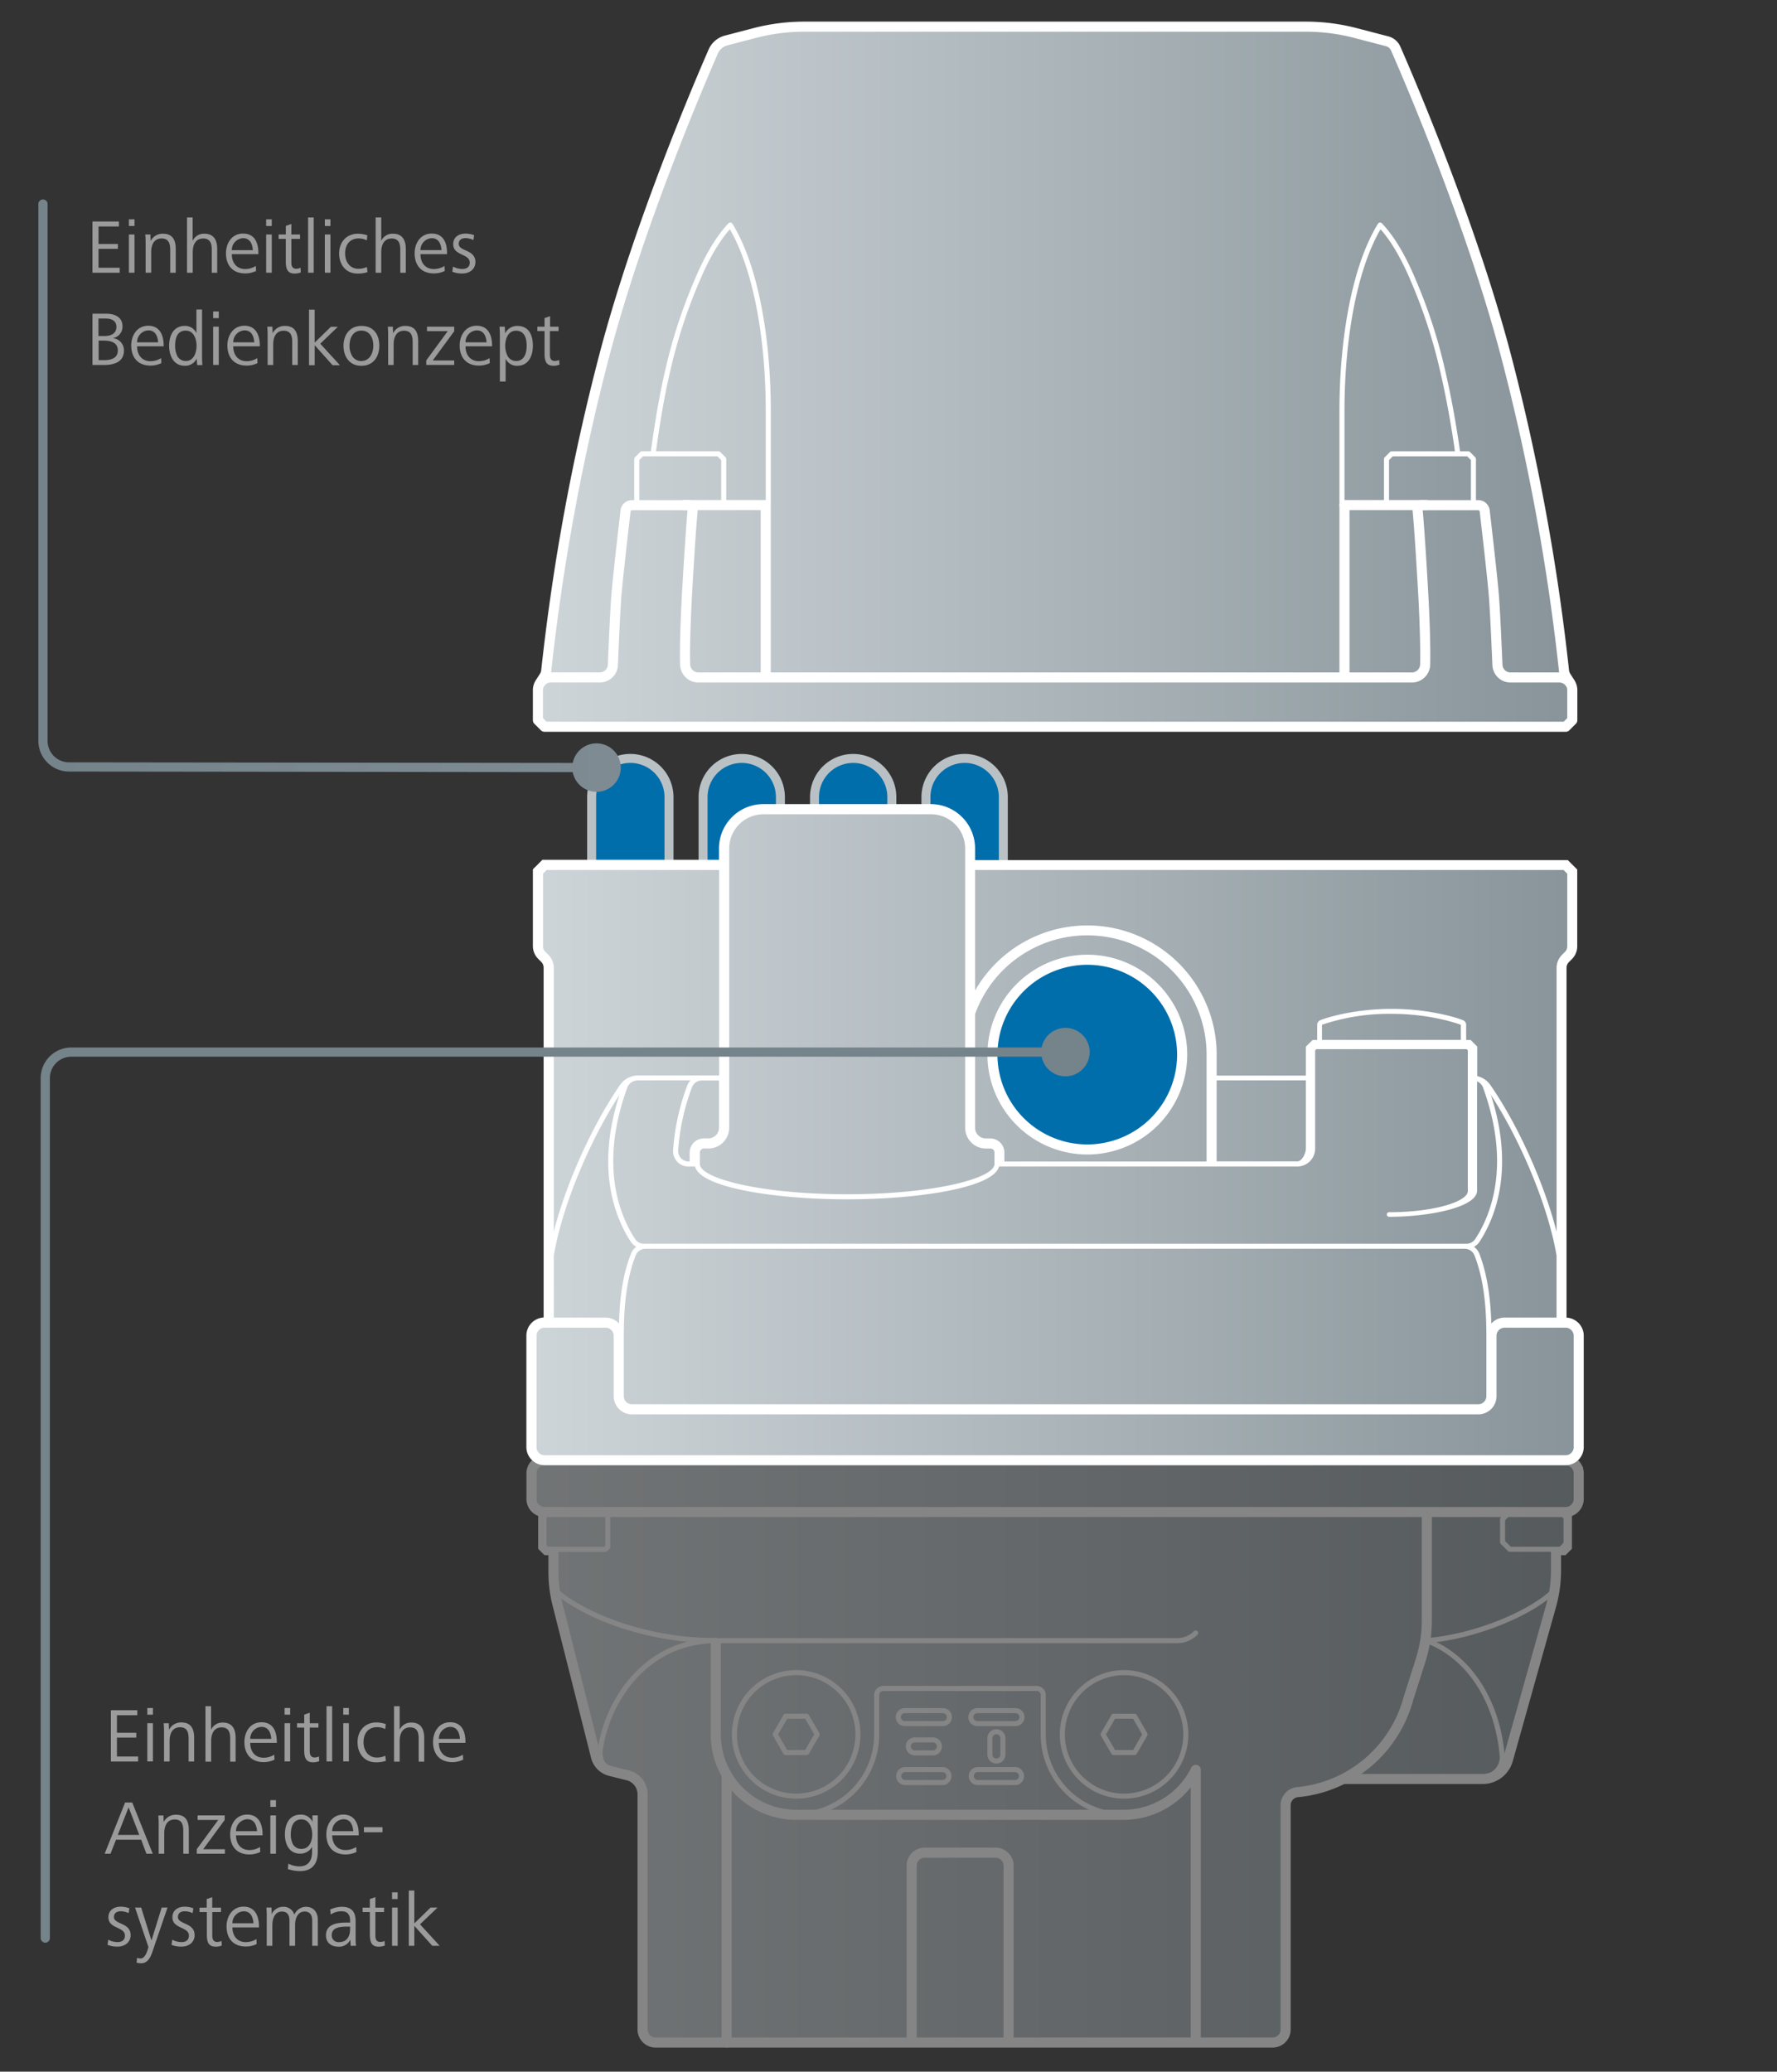 <svg id="Ebene_1" data-name="Ebene 1" xmlns="http://www.w3.org/2000/svg" xmlns:xlink="http://www.w3.org/1999/xlink" width="579" height="675" viewBox="0 0 579 675">
  <rect x="0" y="0" width="579" height="675" fill="#333333" stroke="none"/>
  <defs>
    <linearGradient id="linear-gradient" x1="341.38" y1="454.96" x2="341.38" y2="731.68" gradientUnits="userSpaceOnUse">
      <stop offset="0.25" stop-color="#fff"/>
      <stop offset="0.26" stop-color="#fdfdfd"/>
      <stop offset="0.4" stop-color="#adadac"/>
      <stop offset="0.54" stop-color="#6e6e6d"/>
      <stop offset="0.65" stop-color="#40403f"/>
      <stop offset="0.73" stop-color="#242423"/>
      <stop offset="0.78" stop-color="#1a1a18"/>
    </linearGradient>
    <mask id="mask" x="131.43" y="454.96" width="419.89" height="276.72" maskUnits="userSpaceOnUse">
      <rect x="131.43" y="454.96" width="419.89" height="276.72" style="fill: #fff"/>
      <rect x="131.43" y="454.96" width="419.89" height="276.72" style="fill: url(#linear-gradient)"/>
    </mask>
    <linearGradient id="linear-gradient-2" x1="173.18" y1="570.66" x2="514.39" y2="570.66" gradientUnits="userSpaceOnUse">
      <stop offset="0" stop-color="#ced5d9"/>
      <stop offset="1" stop-color="#88949a"/>
    </linearGradient>
    <linearGradient id="linear-gradient-3" x1="173.31" y1="369.75" x2="514.53" y2="369.75" xlink:href="#linear-gradient-2"/>
    <linearGradient id="linear-gradient-4" x1="175.27" y1="122.76" x2="512.3" y2="122.76" xlink:href="#linear-gradient-2"/>
    <linearGradient id="linear-gradient-5" x1="12.5" y1="158.29" x2="203.75" y2="158.29" gradientUnits="userSpaceOnUse">
      <stop offset="0" stop-color="#75838a"/>
      <stop offset="1" stop-color="#7e8b93"/>
    </linearGradient>
    <linearGradient id="linear-gradient-6" x1="12.5" y1="250.1" x2="203.75" y2="250.1" gradientTransform="translate(444.22 55.45) rotate(89.93)" xlink:href="#linear-gradient-5"/>
  </defs>
  <title>actuator_concept</title>
  <g style="mask: url(#mask)">
    <g id="Abtriebsgehäuse" style="opacity: 0.4">
      <path id="Fläche" d="M514.39,480.07a4.26,4.26,0,0,0-4.27-4.27H177.44a4.26,4.26,0,0,0-4.27,4.27v8.33a4.27,4.27,0,0,0,4.27,4.26H178l-1.28,1.28v10.14l1.28,1.28h2.34l-0.05.15v6.73a42.58,42.58,0,0,0,1.3,10.44l12.56,49.72a6.38,6.38,0,0,0,4.66,4.64l5.67,1.41a6.39,6.39,0,0,1,4.85,6.2v76.6a4.27,4.27,0,0,0,4.27,4.27h201a4.26,4.26,0,0,0,4.26-4.19l0-73.17a4.29,4.29,0,0,1,4-4.24,41,41,0,0,0,14.69-4.26H483.1a8.53,8.53,0,0,0,8.21-6.22l14.09-50.23A42.59,42.59,0,0,0,507,511.67v-6.32h2.54l1.28-1.28V493.93l-1.28-1.28h0.6a4.26,4.26,0,0,0,4.27-4.26v-8.33Z" style="stroke: #fff;stroke-miterlimit: 10;stroke-width: 2.738px;fill: url(#linear-gradient-2)"/>
      <path d="M328.63,665.32v-57.4a4.26,4.26,0,0,0-4.27-4.27H301.31a4.26,4.26,0,0,0-4.27,4.27v57.4" style="fill: none;stroke: #fff;stroke-linejoin: round;stroke-width: 3.285px"/>
      <path d="M507,505.57v6.1a42.59,42.59,0,0,1-1.59,11.52l-14.09,50.23a8.53,8.53,0,0,1-8.21,6.22H437.92" style="fill: none;stroke: #fff;stroke-linejoin: round;stroke-width: 3.285px"/>
      <path d="M180.33,505.51v6.73a42.58,42.58,0,0,0,1.3,10.44l12.56,49.72a6.38,6.38,0,0,0,4.66,4.64l5.67,1.41a6.39,6.39,0,0,1,4.85,6.2v76.6a4.27,4.27,0,0,0,4.27,4.27h201a4.26,4.26,0,0,0,4.26-4.19l0-73.17a4.29,4.29,0,0,1,4-4.24,41.41,41.41,0,0,0,36-30.48l4-12.55a42.62,42.62,0,0,0,2-12.91V493.41" style="fill: none;stroke: #fff;stroke-linejoin: round;stroke-width: 3.285px"/>
      <circle cx="259.42" cy="565.11" r="20.12" style="fill: none;stroke: #fff;stroke-linecap: round;stroke-linejoin: round;stroke-width: 1.643px"/>
      <path d="M233.22,534.57c-21.6,0-35,18.07-37.63,35.38-0.41,2.71.53,6.18,4.33,7.32l3.17,0.82" style="fill: none;stroke: #fff;stroke-linecap: round;stroke-linejoin: round;stroke-width: 1.643px"/>
      <path d="M180.33,517.54c5.76,6.13,26.24,17,52.89,17" style="fill: none;stroke: #fff;stroke-linecap: round;stroke-linejoin: round;stroke-width: 1.643px"/>
      <path d="M464.87,534.57c15,5.67,23.44,21.52,24.63,38.1a6.65,6.65,0,0,1-6.41,6.42l-6.26.55" style="fill: none;stroke: #fff;stroke-linecap: round;stroke-linejoin: round;stroke-width: 1.643px"/>
      <path d="M507,517.54c-6.58,7.53-26.21,15.84-42.11,17" style="fill: none;stroke: #fff;stroke-linecap: round;stroke-linejoin: round;stroke-width: 1.643px"/>
      <path d="M233.22,534.57v30.54a26.19,26.19,0,0,0,26.2,26.2H366.11a26.2,26.2,0,0,0,23.51-14.64v88.85" style="fill: none;stroke: #fff;stroke-linejoin: round;stroke-width: 3.285px"/>
      <path d="M233.22,534.57H383.59a8.53,8.53,0,0,0,6-2.5" style="fill: none;stroke: #fff;stroke-linecap: round;stroke-linejoin: round;stroke-width: 1.643px"/>
      <path d="M366.11,591.31a26.19,26.19,0,0,1-26.2-26.2V552.28a2.13,2.13,0,0,0-2.13-2.13h-50a2.13,2.13,0,0,0-2.13,2.13v12.83a26.19,26.19,0,0,1-26.2,26.2" style="fill: none;stroke: #fff;stroke-linecap: round;stroke-linejoin: round;stroke-width: 1.643px"/>
      <path d="M298.23,571.14a2.12,2.12,0,1,1,0-4.23h5.59a2.12,2.12,0,1,1,0,4.23h-5.59Z" style="fill: none;stroke: #fff;stroke-miterlimit: 10;stroke-width: 1.643px"/>
      <path d="M294.81,561.6a2.11,2.11,0,1,1,0-4.23h12.41a2.11,2.11,0,1,1,0,4.23H294.81Z" style="fill: none;stroke: #fff;stroke-miterlimit: 10;stroke-width: 1.643px"/>
      <path d="M294.81,580.81a2.12,2.12,0,0,1,0-4.23h12.41a2.12,2.12,0,0,1,0,4.23H294.81Z" style="fill: none;stroke: #fff;stroke-miterlimit: 10;stroke-width: 1.643px"/>
      <path d="M326.77,571.82a2.12,2.12,0,0,1-4.23,0v-5.6a2.12,2.12,0,0,1,4.23,0v5.6Z" style="fill: none;stroke: #fff;stroke-miterlimit: 10;stroke-width: 1.643px"/>
      <path d="M318.45,561.6a2.11,2.11,0,1,1,0-4.23h12.42a2.11,2.11,0,0,1,0,4.23H318.45Z" style="fill: none;stroke: #fff;stroke-miterlimit: 10;stroke-width: 1.643px"/>
      <path d="M318.45,580.81a2.12,2.12,0,0,1,0-4.23h12.42a2.12,2.12,0,0,1,0,4.23H318.45Z" style="fill: none;stroke: #fff;stroke-miterlimit: 10;stroke-width: 1.643px"/>
      <circle cx="366.26" cy="565.11" r="20.12" style="fill: none;stroke: #fff;stroke-linecap: round;stroke-linejoin: round;stroke-width: 1.643px"/>
      <path d="M510.12,475.8a4.26,4.26,0,0,1,4.27,4.27v8.33a4.26,4.26,0,0,1-4.27,4.26H177.44a4.27,4.27,0,0,1-4.27-4.26v-8.33a4.26,4.26,0,0,1,4.27-4.27H510.12Z" style="fill: none;stroke: #fff;stroke-linecap: round;stroke-linejoin: round;stroke-width: 3.285px"/>
      <path d="M508.5,504.79H491.91l-2.33-2.32,0-7.49,2.33-2.33h16.59l2.33,2.33,0,7.49Z" style="fill: none;stroke: #fff;stroke-linecap: round;stroke-linejoin: round;stroke-width: 1.643px"/>
      <path d="M197.24,504.82h-19.7l-0.77-.77V493.43l0.78-.78h19.69l0.78,0.78v10.62Z" style="fill: none;stroke: #fff;stroke-linecap: round;stroke-linejoin: round;stroke-width: 1.643px"/>
      <line x1="236.76" y1="578.25" x2="236.76" y2="665.51" style="fill: none;stroke: #fff;stroke-linecap: round;stroke-linejoin: round;stroke-width: 3.285px"/>
      <polygon points="262.83 559.19 256 559.19 252.58 565.11 256 571.03 262.83 571.03 266.25 565.11 262.83 559.19" style="fill: none;stroke: #fff;stroke-linecap: round;stroke-linejoin: round;stroke-width: 1.643px"/>
      <polygon points="369.67 559.19 362.84 559.19 359.42 565.11 362.84 571.03 369.67 571.03 373.1 565.11 369.67 559.19" style="fill: none;stroke: #fff;stroke-linecap: round;stroke-linejoin: round;stroke-width: 1.643px"/>
    </g>
  </g>
  <g id="Antriebsgehäuse">
    <g id="Schalter">
      <path d="M301.7,288.63V259.72a12.6,12.6,0,1,1,25.21,0v28.91" style="fill: #006eab;stroke: #bac1c5;stroke-miterlimit: 10;stroke-width: 2.924px"/>
      <path d="M265.39,288.63V259.72a12.6,12.6,0,1,1,25.2,0v28.91" style="fill: #006eab;stroke: #bac1c5;stroke-miterlimit: 10;stroke-width: 2.924px"/>
      <path d="M229.08,288.63V259.72a12.6,12.6,0,1,1,25.2,0v28.91" style="fill: #006eab;stroke: #bac1c5;stroke-miterlimit: 10;stroke-width: 2.924px"/>
      <path d="M192.77,288.63V259.72a12.6,12.6,0,1,1,25.21,0v28.91" style="fill: #006eab;stroke: #bac1c5;stroke-miterlimit: 10;stroke-width: 2.924px"/>
    </g>
    <path id="Fläche-2" data-name="Fläche" d="M514.53,435.23a4.26,4.26,0,0,0-4.26-4.26h-1.36V315.35a4.27,4.27,0,0,1,1.25-3l1-1a4.24,4.24,0,0,0,1.25-3V284l-2.13-2.13H316.2v-5.35a12.79,12.79,0,0,0-12.79-12.79H248.83A12.79,12.79,0,0,0,236,276.48v5.35h-58.5L175.41,284V308.3a4.26,4.26,0,0,0,1.25,3l1,1a4.27,4.27,0,0,1,1.25,3V431h-1.36a4.26,4.26,0,0,0-4.26,4.26v36.32a4.26,4.26,0,0,0,4.26,4.27H510.27a4.26,4.26,0,0,0,4.26-4.27V435.23Z" style="fill: url(#linear-gradient-3)"/>
    <circle cx="354.28" cy="343.62" r="30.91" style="fill: #006eab"/>
    <path d="M354.28,376.17a32.55,32.55,0,1,0-32.55-32.55A32.59,32.59,0,0,0,354.28,376.17Zm0-61.82A29.27,29.27,0,1,1,325,343.62,29.3,29.3,0,0,1,354.28,314.35Zm156.14,115v-114a2.65,2.65,0,0,1,.76-1.85l1-1a5.89,5.89,0,0,0,1.73-4.18v-25l-3.1-3.09H317.71v-3.71A14.45,14.45,0,0,0,303.28,262H248.7a14.45,14.45,0,0,0-14.43,14.44v3.71H176.73l-3.1,3.09v25a5.87,5.87,0,0,0,1.73,4.18l1,1a2.65,2.65,0,0,1,.77,1.86v114a5.91,5.91,0,0,0-5.62,5.9v36.31a5.92,5.92,0,0,0,5.91,5.91H510.12a5.92,5.92,0,0,0,5.91-5.91V435.22A5.91,5.91,0,0,0,510.41,429.32Zm-0.93-145.85,1.17,1.17v23.64a2.61,2.61,0,0,1-.76,1.85l-1,1a6,6,0,0,0-1.72,4.17v86c-4.3-16.86-13.28-35.9-21.6-47.84a7.12,7.12,0,0,0-3.88-2.76l-0.24-.09-0.13,0V341l-2.16-2.16h-1.45v-4.89a1.66,1.66,0,0,0-1.06-1.56c-3.24-1.27-12.25-3.68-23.21-3.68s-20,2.4-23.22,3.68a1.66,1.66,0,0,0-1.05,1.56v4.89h-1.45L425.5,341v9.45H396.43v-6.78a42.14,42.14,0,0,0-78.72-20.92V283.47H509.49ZM223.9,353.78a74.23,74.23,0,0,0-4.58,20.89,5,5,0,0,0,5.08,5.42h2.05c1.8,6.94,26.37,10.68,49.53,10.68s47.73-3.73,49.53-10.68h97.24a5.85,5.85,0,0,0,5.76-5.85v-32l0.4-.4h48.95l0.4,0.4v44.48c0,0.49,0,.95,0,1.39,0,3.25-10.53,6.86-25.64,6.86a0.75,0.75,0,1,0,0,1.5c13.15,0,28.66-3.11,28.66-8.54V352.35a3.49,3.49,0,0,1,1.93,2c9.28,25.41,2.4,41.83-2.53,49.35a3.41,3.41,0,0,1-2.87,1.54h-268a3.42,3.42,0,0,1-2.88-1.54c-4.93-7.52-11.81-23.93-2.53-49.35a3.48,3.48,0,0,1,2.11-2.08A5.54,5.54,0,0,1,208,352H225A5.06,5.06,0,0,0,223.9,353.78Zm1.54,0.56a3.48,3.48,0,0,1,3.25-2.3h5.58v15.41a3.48,3.48,0,0,1-3.47,3.47h-1.46a4.63,4.63,0,0,0-4.63,4.63v2.89H224.4a3.42,3.42,0,0,1-2.52-1.07,3.46,3.46,0,0,1-.92-2.61A72.51,72.51,0,0,1,225.44,354.34Zm92.26-23.88a38.87,38.87,0,0,1,75.44,13.16v34.83H327.26v-2.89a4.63,4.63,0,0,0-4.62-4.63h-1.46a3.48,3.48,0,0,1-3.47-3.47v-37Zm78.72,48V352H425.5v22.19c0,1.52-1.24,4.21-2.76,4.21H396.43Zm34.32-39.65v-4.92a68.49,68.49,0,0,1,22.62-3.56c13.39,0,22.52,3.53,22.63,3.59v4.89H430.75ZM205.53,404.59a5,5,0,0,0,1.8,1.66,5.08,5.08,0,0,0-1.72,2.21c-3,7.48-3.74,16-3.92,22.8a5.88,5.88,0,0,0-4.35-1.94h-16.9V409.13c2.93-17.18,12.36-38.6,21.41-52.4C193.89,381.14,200.63,397.11,205.53,404.59Zm-2.28,30.63h0c0-7,.4-17.4,3.87-26.16a3.45,3.45,0,0,1,3.22-2.19H477.21a3.45,3.45,0,0,1,3.22,2.19c3.47,8.76,3.87,19.13,3.87,26.16h0v19.7a2.62,2.62,0,0,1-2.62,2.62H205.87a2.63,2.63,0,0,1-2.62-2.62v-19.7ZM482,408.46a5.08,5.08,0,0,0-1.72-2.21,5,5,0,0,0,1.8-1.66c4.9-7.48,11.63-23.45,3.69-47.85,9,13.79,18.47,35.19,21.4,52.37v20.2h-16.9a5.87,5.87,0,0,0-4.35,1.94C485.7,424.46,484.92,415.94,482,408.46Zm-244.41-132a11.16,11.16,0,0,1,11.15-11.15h54.58a11.16,11.16,0,0,1,11.15,11.15v91a6.77,6.77,0,0,0,6.76,6.76h1.46a1.34,1.34,0,0,1,1.34,1.34v3.7h0c0,4.66-19.71,9.86-48,9.86s-48-5.19-48-9.86h0v-3.71a1.34,1.34,0,0,1,1.34-1.34h1.46a6.76,6.76,0,0,0,6.76-6.76v-91Zm-60.64,31.81V284.63l1.17-1.17h56.18V350.4H207.63a5,5,0,0,0-1.11.17c-0.11,0-.23,0-0.34.05l-0.27.1a7.14,7.14,0,0,0-3.86,2.75c-8.33,12-17.32,31-21.61,47.86v-86a6,6,0,0,0-1.73-4.18l-1-1A2.61,2.61,0,0,1,176.91,308.28ZM512.75,471.53a2.63,2.63,0,0,1-2.62,2.63H177.44a2.63,2.63,0,0,1-2.62-2.62V435.22a2.63,2.63,0,0,1,2.62-2.62h19.9a2.63,2.63,0,0,1,2.62,2.62v19.7a5.92,5.92,0,0,0,5.91,5.91H481.7a5.92,5.92,0,0,0,5.91-5.91v-19.7a2.63,2.63,0,0,1,2.62-2.62h19.89a2.62,2.62,0,0,1,2.62,2.62v36.31Z" style="fill: #fff"/>
  </g>
  <g id="Deckel">
    <path id="Fläche-3" data-name="Fläche" d="M425.53,8.69a63.86,63.86,0,0,1,16.13,2.07l10.28,2.68a4.25,4.25,0,0,1,2.83,2.41c4.33,9.86,24.46,56.66,35.83,99.67a707.61,707.61,0,0,1,19,103,4.26,4.26,0,0,0,.64,1.86l1.39,2.2a4.22,4.22,0,0,1,.67,2.29v9.79l-2.13,2.13H177.4l-2.13-2.13v-9.79a4.26,4.26,0,0,1,.67-2.29l1.4-2.2a4.23,4.23,0,0,0,.64-1.86,707,707,0,0,1,19-103c11-41.76,30.33-87.09,35.41-98.72a6.37,6.37,0,0,1,4.24-3.62l9.28-2.42A63.81,63.81,0,0,1,262,8.69H425.53Z" style="stroke: #fff;stroke-miterlimit: 10;stroke-width: 2.738px;fill: url(#linear-gradient-4)"/>
    <path id="_Pfad_" data-name="&lt;Pfad&gt;" d="M425.53,8.69a63.86,63.86,0,0,1,16.13,2.07l10.28,2.68a4.25,4.25,0,0,1,2.83,2.41c4.33,9.86,24.46,56.66,35.83,99.67a707.61,707.61,0,0,1,19,103,4.26,4.26,0,0,0,.64,1.86l1.39,2.2a4.22,4.22,0,0,1,.67,2.29v9.79l-2.13,2.13H177.4l-2.13-2.13v-9.79a4.26,4.26,0,0,1,.67-2.29l1.4-2.2a4.23,4.23,0,0,0,.64-1.86,707,707,0,0,1,19-103c11-41.76,30.33-87.09,35.41-98.72a6.37,6.37,0,0,1,4.24-3.62l9.28-2.42A63.81,63.81,0,0,1,262,8.69H425.53Z" style="fill: none;stroke: #fff;stroke-linecap: round;stroke-linejoin: round;stroke-width: 3.285px"/>
    <path d="M250.33,164.35s0-4.49,0-30.25c0-24.75-4.34-47.73-12.38-60.76-4.17,4.35-7.86,11-10.75,17.89a168.67,168.67,0,0,0-9.59,29.33c-2.12,9-3.64,18.65-4.81,27.3" style="fill: none;stroke: #fff;stroke-linejoin: round;stroke-width: 1.643px"/>
    <path d="M207.47,164.29V149.57l1.71-1.71H234.1l1.71,1.71v14.72" style="fill: none;stroke: #fff;stroke-linecap: round;stroke-linejoin: round;stroke-width: 1.643px"/>
    <path d="M480.09,164.29V149.57l-1.7-1.71H453.47l-1.71,1.71v14.72" style="fill: none;stroke: #fff;stroke-linecap: round;stroke-linejoin: round;stroke-width: 1.643px"/>
    <polyline points="222.86 164.56 249.5 164.56 249.5 220.45" style="fill: none;stroke: #fff;stroke-linecap: round;stroke-linejoin: round;stroke-width: 3.285px"/>
    <path d="M437.25,164.89s0-5,0-30.79c0-24.75,4.38-47.73,12.43-60.76h0c4.17,4.35,7.86,11,10.75,17.89A168.49,168.49,0,0,1,470,120.56c2.11,9,3.81,18.65,5,27.3" style="fill: none;stroke: #fff;stroke-linejoin: round;stroke-width: 1.643px"/>
    <polyline points="464.71 164.56 438.07 164.56 438.07 220.45" style="fill: none;stroke: #fff;stroke-linecap: round;stroke-linejoin: round;stroke-width: 3.285px"/>
    <path d="M176,222.57a4.27,4.27,0,0,1,3.51-1.85l15.94,0a4.26,4.26,0,0,0,4.25-4.09c0.25-6.15.74-17.58,1.12-22.35,0.49-6.12,2.36-22.3,3-27.82a2.12,2.12,0,0,1,2.11-1.87h18.5a1.28,1.28,0,0,1,1.28,1.39c-0.65,6.67-1.58,22.45-1.89,28.12-0.27,4.84-.79,16.17-0.59,22.31a4.33,4.33,0,0,0,4.26,4.33H460.1a4.32,4.32,0,0,0,4.26-4.33c0.16-6.42-.32-17.47-0.59-22.31-0.31-5.67-1.24-21.45-1.89-28.12a1.27,1.27,0,0,1,1.27-1.39h18.49a2.12,2.12,0,0,1,2.12,1.87c0.64,5.52,2.52,21.71,3,27.82,0.38,4.77.89,16.22,1.15,22.38a4.26,4.26,0,0,0,4.26,4.08h15.91a4.26,4.26,0,0,1,3.46,1.78" style="fill: none;stroke: #fff;stroke-linecap: round;stroke-linejoin: round;stroke-width: 3.285px"/>
  </g>
  <g>
    <path d="M14,66.48V241.39a8.5,8.5,0,0,0,8.49,8.5l172.25,0.2" style="fill: none;stroke-linecap: round;stroke-linejoin: round;stroke-width: 3px;stroke: url(#linear-gradient-5)"/>
    <circle cx="194.35" cy="250.1" r="7.9" transform="translate(-55.97 444.15) rotate(-89.93)" style="fill: url(#linear-gradient-6)"/>
  </g>
  <g>
    <path d="M14.75,631.48V351.3a8.5,8.5,0,0,1,8.5-8.5h324.3" style="fill: none;stroke: #75838a;stroke-linecap: round;stroke-linejoin: round;stroke-width: 3px"/>
    <circle cx="347.15" cy="342.8" r="7.9" style="fill: #75838a"/>
  </g>
  <g>
    <path d="M30.13,88.86V72.17h8.61V73.8H32.1V79.5h6.31v1.58H32.1v6.16H39v1.63H30.13Z" style="fill: #9b9b9b"/>
    <path d="M42,73.62V71.45h1.83v2.18H42Zm0,15.24V76.4h1.83V88.86H42Z" style="fill: #9b9b9b"/>
    <path d="M47.45,88.86V79.33a28.64,28.64,0,0,0-.12-2.93H49l0.08,2.15a4.31,4.31,0,0,1,4-2.4c3.2,0,4.18,2.1,4.18,5v7.73h-1.8V81.48c0-2-.4-3.78-2.8-3.78-2.6,0-3.4,2.25-3.4,4.45v6.71H47.45Z" style="fill: #9b9b9b"/>
    <path d="M60.94,88.86v-18h1.83V78.5a4,4,0,0,1,3.85-2.35c3.05,0,4.15,2.1,4.15,5v7.73H69V81.46c0-2-.4-3.75-2.8-3.75-2.58,0-3.4,2.23-3.4,4.43v6.73H60.94Z" style="fill: #9b9b9b"/>
    <path d="M75.53,82.86c0,2.4,1.28,4.8,4.4,4.8a6.59,6.59,0,0,0,3.43-1l0.08,1.63a8.15,8.15,0,0,1-3.5.8c-4.3,0-6.31-2.83-6.31-6.56,0-3.18,1.83-6.43,5.56-6.43,3.88,0,5,3.1,5,6.41v0.3H75.53Zm6.86-1.35c-0.12-1.7-.75-3.9-3.18-3.9a3.85,3.85,0,0,0-3.68,3.9h6.86Z" style="fill: #9b9b9b"/>
    <path d="M86.72,73.62V71.45h1.83v2.18H86.72Zm0,15.24V76.4h1.83V88.86H86.72Z" style="fill: #9b9b9b"/>
    <path d="M98,88.76a5.12,5.12,0,0,1-2,.38c-2.55,0-2.88-1.85-2.88-4.13V77.83H90.78V76.4h2.35V73.6l1.8-.63V76.4h2.83v1.43H94.93v7.66c0,1.1.3,2.08,1.6,2.08a3.48,3.48,0,0,0,1.4-.33Z" style="fill: #9b9b9b"/>
    <path d="M100.39,88.86v-18h1.83v18h-1.83Z" style="fill: #9b9b9b"/>
    <path d="M105.84,73.62V71.45h1.83v2.18h-1.83Zm0,15.24V76.4h1.83V88.86h-1.83Z" style="fill: #9b9b9b"/>
    <path d="M119.73,88.66a9.53,9.53,0,0,1-3.23.48c-3.83,0-6-2.93-6-6.56s2.33-6.43,6.13-6.43a9.78,9.78,0,0,1,3.05.53l-0.15,1.63a6.23,6.23,0,0,0-2.6-.63c-3,0-4.48,2.1-4.48,4.9,0,2.63,1.48,5,4.35,5a6.87,6.87,0,0,0,2.75-.58Z" style="fill: #9b9b9b"/>
    <path d="M122.39,88.86v-18h1.83V78.5a4,4,0,0,1,3.85-2.35c3.05,0,4.15,2.1,4.15,5v7.73h-1.8V81.46c0-2-.4-3.75-2.8-3.75-2.58,0-3.4,2.23-3.4,4.43v6.73h-1.83Z" style="fill: #9b9b9b"/>
    <path d="M137,82.86c0,2.4,1.28,4.8,4.4,4.8a6.59,6.59,0,0,0,3.43-1l0.08,1.63a8.15,8.15,0,0,1-3.5.8c-4.3,0-6.31-2.83-6.31-6.56,0-3.18,1.83-6.43,5.56-6.43,3.88,0,5,3.1,5,6.41v0.3H137Zm6.86-1.35c-0.12-1.7-.75-3.9-3.18-3.9A3.85,3.85,0,0,0,137,81.5h6.86Z" style="fill: #9b9b9b"/>
    <path d="M147.62,86.86a6.23,6.23,0,0,0,3.05.78c1.4,0,2.38-.68,2.38-2.08,0-3-5.38-2.15-5.38-6,0-2.5,2.08-3.45,4-3.45a8,8,0,0,1,2.83.53l-0.25,1.58a6,6,0,0,0-2.55-.63c-1,0-2.23.38-2.23,1.88,0,2.5,5.43,1.73,5.43,5.91,0,2.4-2,3.73-4.23,3.73a8.35,8.35,0,0,1-3.3-.58Z" style="fill: #9b9b9b"/>
    <path d="M30.13,118.9V102.21h4.43c2.73,0,5.35,1,5.35,4.13a3.74,3.74,0,0,1-3.2,3.83,4,4,0,0,1,3.68,4c0,3.83-3.28,4.75-6.48,4.75H30.13Zm2-9.41H34c2,0,3.93-.68,3.93-3,0-2.1-1.75-2.7-3.53-2.7H32.08v5.73Zm0,7.86h1.78c2.1,0,4.48-.55,4.48-3.13,0-2.8-2.53-3.25-4.75-3.25h-1.5v6.38Z" style="fill: #9b9b9b"/>
    <path d="M44.67,112.89c0,2.4,1.28,4.8,4.4,4.8a6.59,6.59,0,0,0,3.43-1l0.07,1.63a8.15,8.15,0,0,1-3.5.8c-4.3,0-6.31-2.83-6.31-6.56,0-3.18,1.83-6.43,5.56-6.43s5,3.1,5,6.41v0.3H44.67Zm6.86-1.35c-0.13-1.7-.75-3.9-3.18-3.9a3.85,3.85,0,0,0-3.68,3.9h6.86Z" style="fill: #9b9b9b"/>
    <path d="M64.24,118.9l-0.15-2.08a4.09,4.09,0,0,1-3.9,2.35c-3.7,0-5.08-3.35-5.08-6.56s1.4-6.43,5.13-6.43A4.05,4.05,0,0,1,64,108.54v-7.68h1.83v14.09c0,1.38,0,2.65.13,4h-1.7Zm-3.7-1.28c2.65,0,3.5-2.8,3.5-5s-0.93-4.9-3.53-4.9c-2.83,0-3.45,2.6-3.45,4.9a7.28,7.28,0,0,0,.7,3.35A3,3,0,0,0,60.54,117.62Z" style="fill: #9b9b9b"/>
    <path d="M69.45,103.66v-2.18h1.83v2.18H69.45Zm0,15.24V106.44h1.83V118.9H69.45Z" style="fill: #9b9b9b"/>
    <path d="M76,112.89c0,2.4,1.28,4.8,4.4,4.8a6.59,6.59,0,0,0,3.43-1l0.07,1.63a8.15,8.15,0,0,1-3.5.8c-4.3,0-6.31-2.83-6.31-6.56,0-3.18,1.83-6.43,5.56-6.43s5,3.1,5,6.41v0.3H76Zm6.86-1.35c-0.13-1.7-.75-3.9-3.18-3.9a3.85,3.85,0,0,0-3.68,3.9h6.86Z" style="fill: #9b9b9b"/>
    <path d="M87.2,118.9v-9.53a28.65,28.65,0,0,0-.12-2.93h1.68l0.08,2.15a4.31,4.31,0,0,1,4-2.4c3.2,0,4.18,2.1,4.18,5v7.73h-1.8v-7.38c0-2-.4-3.78-2.8-3.78-2.6,0-3.4,2.25-3.4,4.45v6.71H87.2Z" style="fill: #9b9b9b"/>
    <path d="M100.69,118.9v-18h1.83v10.74l5.28-5.16h2.28l-5.73,5.51,6.41,7h-2.4l-5.83-6.51v6.51h-1.83Z" style="fill: #9b9b9b"/>
    <path d="M111.93,112.62c0-3.58,2.13-6.43,5.83-6.43,3.9,0,5.83,2.75,5.83,6.43s-2,6.56-5.83,6.56a6.19,6.19,0,0,1-2.55-.5C113,117.62,111.93,115.35,111.93,112.62Zm5.83,5c2.73,0,3.88-2.63,3.88-5s-1.08-4.9-3.88-4.9-3.88,2.5-3.88,4.9a6.45,6.45,0,0,0,.9,3.43A3.47,3.47,0,0,0,117.76,117.65Z" style="fill: #9b9b9b"/>
    <path d="M126.47,118.9v-9.53a28.65,28.65,0,0,0-.12-2.93H128l0.08,2.15a4.31,4.31,0,0,1,4-2.4c3.2,0,4.18,2.1,4.18,5v7.73h-1.8v-7.38c0-2-.4-3.78-2.8-3.78-2.6,0-3.4,2.25-3.4,4.45v6.71h-1.83Z" style="fill: #9b9b9b"/>
    <path d="M138.89,118.9v-1.48l7-9.53h-6.76v-1.45H148v1.48l-7,9.53H148v1.45h-9.13Z" style="fill: #9b9b9b"/>
    <path d="M151.68,112.89c0,2.4,1.28,4.8,4.4,4.8a6.59,6.59,0,0,0,3.43-1l0.07,1.63a8.15,8.15,0,0,1-3.5.8c-4.3,0-6.31-2.83-6.31-6.56,0-3.18,1.83-6.43,5.56-6.43s5,3.1,5,6.41v0.3h-8.63Zm6.86-1.35c-0.13-1.7-.75-3.9-3.18-3.9a3.85,3.85,0,0,0-3.68,3.9h6.86Z" style="fill: #9b9b9b"/>
    <path d="M162.87,124.31V110.62c0-1.48,0-2.78-.12-4.18h1.73l0.1,2.18a4.39,4.39,0,0,1,4-2.43c3.8,0,5.05,3.13,5.05,6.43s-1.38,6.56-5.08,6.56a4,4,0,0,1-3.8-2.3v7.43h-1.83Zm5.28-6.68c2.78,0,3.45-2.73,3.45-5s-0.63-4.88-3.45-4.88c-2.6,0-3.53,2.68-3.53,4.88a7.36,7.36,0,0,0,.75,3.33A3.1,3.1,0,0,0,168.15,117.62Z" style="fill: #9b9b9b"/>
    <path d="M182.31,118.8a5.11,5.11,0,0,1-2,.38c-2.55,0-2.88-1.85-2.88-4.13v-7.18h-2.35v-1.43h2.35v-2.8l1.8-.63v3.43H182v1.43h-2.83v7.66c0,1.1.3,2.08,1.6,2.08a3.48,3.48,0,0,0,1.4-.33Z" style="fill: #9b9b9b"/>
  </g>
  <g>
    <path d="M36.13,573.93V557.24h8.61v1.63H38.1v5.71h6.31v1.58H38.1v6.16H45v1.63H36.13Z" style="fill: #9b9b9b"/>
    <path d="M48,558.69v-2.18h1.83v2.18H48Zm0,15.24V561.46h1.83v12.46H48Z" style="fill: #9b9b9b"/>
    <path d="M53.45,573.93v-9.53a28.63,28.63,0,0,0-.12-2.93H55l0.08,2.15a4.31,4.31,0,0,1,4-2.4c3.2,0,4.18,2.1,4.18,5v7.73h-1.8v-7.38c0-2-.4-3.78-2.8-3.78-2.6,0-3.4,2.25-3.4,4.45v6.71H53.45Z" style="fill: #9b9b9b"/>
    <path d="M66.94,573.93v-18h1.83v7.68a4,4,0,0,1,3.85-2.35c3.05,0,4.15,2.1,4.15,5v7.73H75v-7.41c0-2-.4-3.75-2.8-3.75-2.58,0-3.4,2.23-3.4,4.43v6.73H66.94Z" style="fill: #9b9b9b"/>
    <path d="M81.53,567.92c0,2.4,1.28,4.8,4.4,4.8a6.59,6.59,0,0,0,3.43-1l0.08,1.63a8.15,8.15,0,0,1-3.5.8c-4.3,0-6.31-2.83-6.31-6.56,0-3.18,1.83-6.43,5.56-6.43,3.88,0,5,3.1,5,6.41v0.3H81.53Zm6.86-1.35c-0.12-1.7-.75-3.9-3.18-3.9a3.85,3.85,0,0,0-3.68,3.9h6.86Z" style="fill: #9b9b9b"/>
    <path d="M92.72,558.69v-2.18h1.83v2.18H92.72Zm0,15.24V561.46h1.83v12.46H92.72Z" style="fill: #9b9b9b"/>
    <path d="M104,573.83a5.12,5.12,0,0,1-2,.38c-2.55,0-2.88-1.85-2.88-4.13v-7.18H96.78v-1.43h2.35v-2.8l1.8-.63v3.43h2.83v1.43h-2.83v7.66c0,1.1.3,2.08,1.6,2.08a3.48,3.48,0,0,0,1.4-.33Z" style="fill: #9b9b9b"/>
    <path d="M106.39,573.93v-18h1.83v18h-1.83Z" style="fill: #9b9b9b"/>
    <path d="M111.84,558.69v-2.18h1.83v2.18h-1.83Zm0,15.24V561.46h1.83v12.46h-1.83Z" style="fill: #9b9b9b"/>
    <path d="M125.73,573.73a9.54,9.54,0,0,1-3.23.48c-3.83,0-6-2.93-6-6.56s2.33-6.43,6.13-6.43a9.78,9.78,0,0,1,3.05.53l-0.15,1.63a6.23,6.23,0,0,0-2.6-.63c-3,0-4.48,2.1-4.48,4.91,0,2.63,1.48,5,4.35,5a6.86,6.86,0,0,0,2.75-.58Z" style="fill: #9b9b9b"/>
    <path d="M128.39,573.93v-18h1.83v7.68a4,4,0,0,1,3.85-2.35c3.05,0,4.15,2.1,4.15,5v7.73h-1.8v-7.41c0-2-.4-3.75-2.8-3.75-2.58,0-3.4,2.23-3.4,4.43v6.73h-1.83Z" style="fill: #9b9b9b"/>
    <path d="M143,567.92c0,2.4,1.28,4.8,4.4,4.8a6.59,6.59,0,0,0,3.43-1l0.08,1.63a8.15,8.15,0,0,1-3.5.8c-4.3,0-6.31-2.83-6.31-6.56,0-3.18,1.83-6.43,5.56-6.43,3.88,0,5,3.1,5,6.41v0.3H143Zm6.86-1.35c-0.12-1.7-.75-3.9-3.18-3.9a3.85,3.85,0,0,0-3.68,3.9h6.86Z" style="fill: #9b9b9b"/>
    <path d="M34.1,604l6.66-16.69h2.33L49.77,604H47.71L46,599.43H37.8L36,604H34.1Zm4.28-6.13h7l-3.48-9Z" style="fill: #9b9b9b"/>
    <path d="M51.7,604v-9.53a28.64,28.64,0,0,0-.12-2.93h1.68l0.08,2.15a4.31,4.31,0,0,1,4-2.4c3.2,0,4.18,2.1,4.18,5V604h-1.8v-7.38c0-2-.4-3.78-2.8-3.78-2.6,0-3.4,2.25-3.4,4.45V604H51.7Z" style="fill: #9b9b9b"/>
    <path d="M64.11,604v-1.48l7-9.53H64.39V591.5H73.2V593l-7,9.53h7.08V604H64.11Z" style="fill: #9b9b9b"/>
    <path d="M76.9,598c0,2.4,1.28,4.8,4.4,4.8a6.59,6.59,0,0,0,3.43-1l0.07,1.63a8.15,8.15,0,0,1-3.5.8c-4.3,0-6.31-2.83-6.31-6.56,0-3.18,1.83-6.43,5.56-6.43s5,3.1,5,6.41V598H76.9Zm6.86-1.35c-0.13-1.7-.75-3.9-3.18-3.9a3.85,3.85,0,0,0-3.68,3.9h6.86Z" style="fill: #9b9b9b"/>
    <path d="M88.09,588.72v-2.18h1.83v2.18H88.09Zm0,15.24V591.5h1.83V604H88.09Z" style="fill: #9b9b9b"/>
    <path d="M93.95,607.22a7.77,7.77,0,0,0,3.6.9c3,0,4.13-2.05,4.13-4.75v-1.6a4.37,4.37,0,0,1-3.85,2.2c-3.7,0-5-3.2-5-6.28,0-3.3,1.4-6.43,5.08-6.43a4,4,0,0,1,3.9,2.35v-2.1h1.73v11.84c0,3.88-1.75,6.31-5.83,6.31A13,13,0,0,1,93.8,609Zm4.25-4.8c2.68,0,3.53-2.6,3.53-4.71s-0.93-4.9-3.5-4.9c-2.8,0-3.48,2.6-3.48,4.9a6.69,6.69,0,0,0,.68,3.15A3,3,0,0,0,98.2,602.41Z" style="fill: #9b9b9b"/>
    <path d="M108.24,598c0,2.4,1.28,4.8,4.4,4.8a6.59,6.59,0,0,0,3.43-1l0.07,1.63a8.15,8.15,0,0,1-3.5.8c-4.3,0-6.31-2.83-6.31-6.56,0-3.18,1.83-6.43,5.56-6.43s5,3.1,5,6.41V598h-8.63Zm6.86-1.35c-0.13-1.7-.75-3.9-3.18-3.9a3.85,3.85,0,0,0-3.68,3.9h6.86Z" style="fill: #9b9b9b"/>
    <path d="M118.58,597v-1.65h6.06V597h-6.06Z" style="fill: #9b9b9b"/>
    <path d="M35.28,632a6.23,6.23,0,0,0,3.05.78c1.4,0,2.38-.68,2.38-2.08,0-3-5.38-2.15-5.38-6,0-2.5,2.08-3.45,4-3.45a8,8,0,0,1,2.83.53l-0.25,1.58a6,6,0,0,0-2.55-.62c-1,0-2.23.38-2.23,1.88,0,2.5,5.43,1.73,5.43,5.91,0,2.4-2,3.73-4.23,3.73a8.36,8.36,0,0,1-3.3-.58Z" style="fill: #9b9b9b"/>
    <path d="M44.66,637.91a3.47,3.47,0,0,0,1.13.22c1.38,0,2.05-2,2.33-2.88l0.25-.83L44,621.54h2l3.35,10.74,3.33-10.74h1.9l-5,14.64c-0.68,1.93-1.68,3.5-3.58,3.5a6,6,0,0,1-1.5-.2Z" style="fill: #9b9b9b"/>
    <path d="M56.13,632a6.23,6.23,0,0,0,3.05.78c1.4,0,2.38-.68,2.38-2.08,0-3-5.38-2.15-5.38-6,0-2.5,2.08-3.45,4-3.45a8,8,0,0,1,2.83.53l-0.25,1.58a6,6,0,0,0-2.55-.62c-1,0-2.23.38-2.23,1.88,0,2.5,5.43,1.73,5.43,5.91,0,2.4-2,3.73-4.23,3.73a8.36,8.36,0,0,1-3.3-.58Z" style="fill: #9b9b9b"/>
    <path d="M72.27,633.9a5.12,5.12,0,0,1-2,.38c-2.55,0-2.88-1.85-2.88-4.13V623H65v-1.43h2.35v-2.8l1.8-.63v3.43H72V623H69.17v7.66c0,1.1.3,2.08,1.6,2.08a3.48,3.48,0,0,0,1.4-.33Z" style="fill: #9b9b9b"/>
    <path d="M75.73,628c0,2.4,1.28,4.8,4.4,4.8a6.59,6.59,0,0,0,3.43-1l0.07,1.63a8.15,8.15,0,0,1-3.5.8c-4.3,0-6.31-2.83-6.31-6.56,0-3.18,1.83-6.43,5.56-6.43s5,3.1,5,6.41V628H75.73Zm6.86-1.35c-0.13-1.7-.75-3.9-3.18-3.9a3.85,3.85,0,0,0-3.68,3.9h6.86Z" style="fill: #9b9b9b"/>
    <path d="M86.91,634v-9.53a28.64,28.64,0,0,0-.12-2.93h1.68l0.07,2.15a4,4,0,0,1,3.73-2.4,3.58,3.58,0,0,1,3.63,2.6,4.15,4.15,0,0,1,3.78-2.6c2.53,0,3.88,1.83,3.88,4.23V634h-1.83v-8.16c0-1.68-.6-3-2.48-3-2.28,0-3.1,2.25-3.1,4.43V634H94.32v-8.16c0-1.68-.58-3-2.45-3-2.3,0-3.13,2.25-3.13,4.43V634H86.91Z" style="fill: #9b9b9b"/>
    <path d="M114.25,634l-0.08-2a4.06,4.06,0,0,1-3.88,2.28c-2.23,0-4.08-1.18-4.08-3.7,0-3.2,2.8-4.15,6.46-4.15h1.4v-0.6c0-1.9-.73-3.08-2.8-3.08a6.34,6.34,0,0,0-3.53,1.05l-0.15-1.63a9.37,9.37,0,0,1,3.75-.88c3.13,0,4.53,1.53,4.53,4.65v5.41A18.46,18.46,0,0,0,116,634h-1.78Zm-1.1-6.26c-2.33,0-5.06.25-5.06,2.75a2.17,2.17,0,0,0,2.4,2.3c2.65,0,3.58-2,3.58-4.3v-0.75h-0.93Z" style="fill: #9b9b9b"/>
    <path d="M125.39,633.9a5.12,5.12,0,0,1-2,.38c-2.55,0-2.88-1.85-2.88-4.13V623h-2.35v-1.43h2.35v-2.8l1.8-.63v3.43h2.83V623h-2.83v7.66c0,1.1.3,2.08,1.6,2.08a3.48,3.48,0,0,0,1.4-.33Z" style="fill: #9b9b9b"/>
    <path d="M127.74,618.76v-2.18h1.83v2.18h-1.83Zm0,15.24V621.54h1.83V634h-1.83Z" style="fill: #9b9b9b"/>
    <path d="M133.2,634V616H135V626.7l5.28-5.16h2.28L136.85,627l6.41,7h-2.4L135,627.5V634H133.2Z" style="fill: #9b9b9b"/>
  </g>
</svg>
